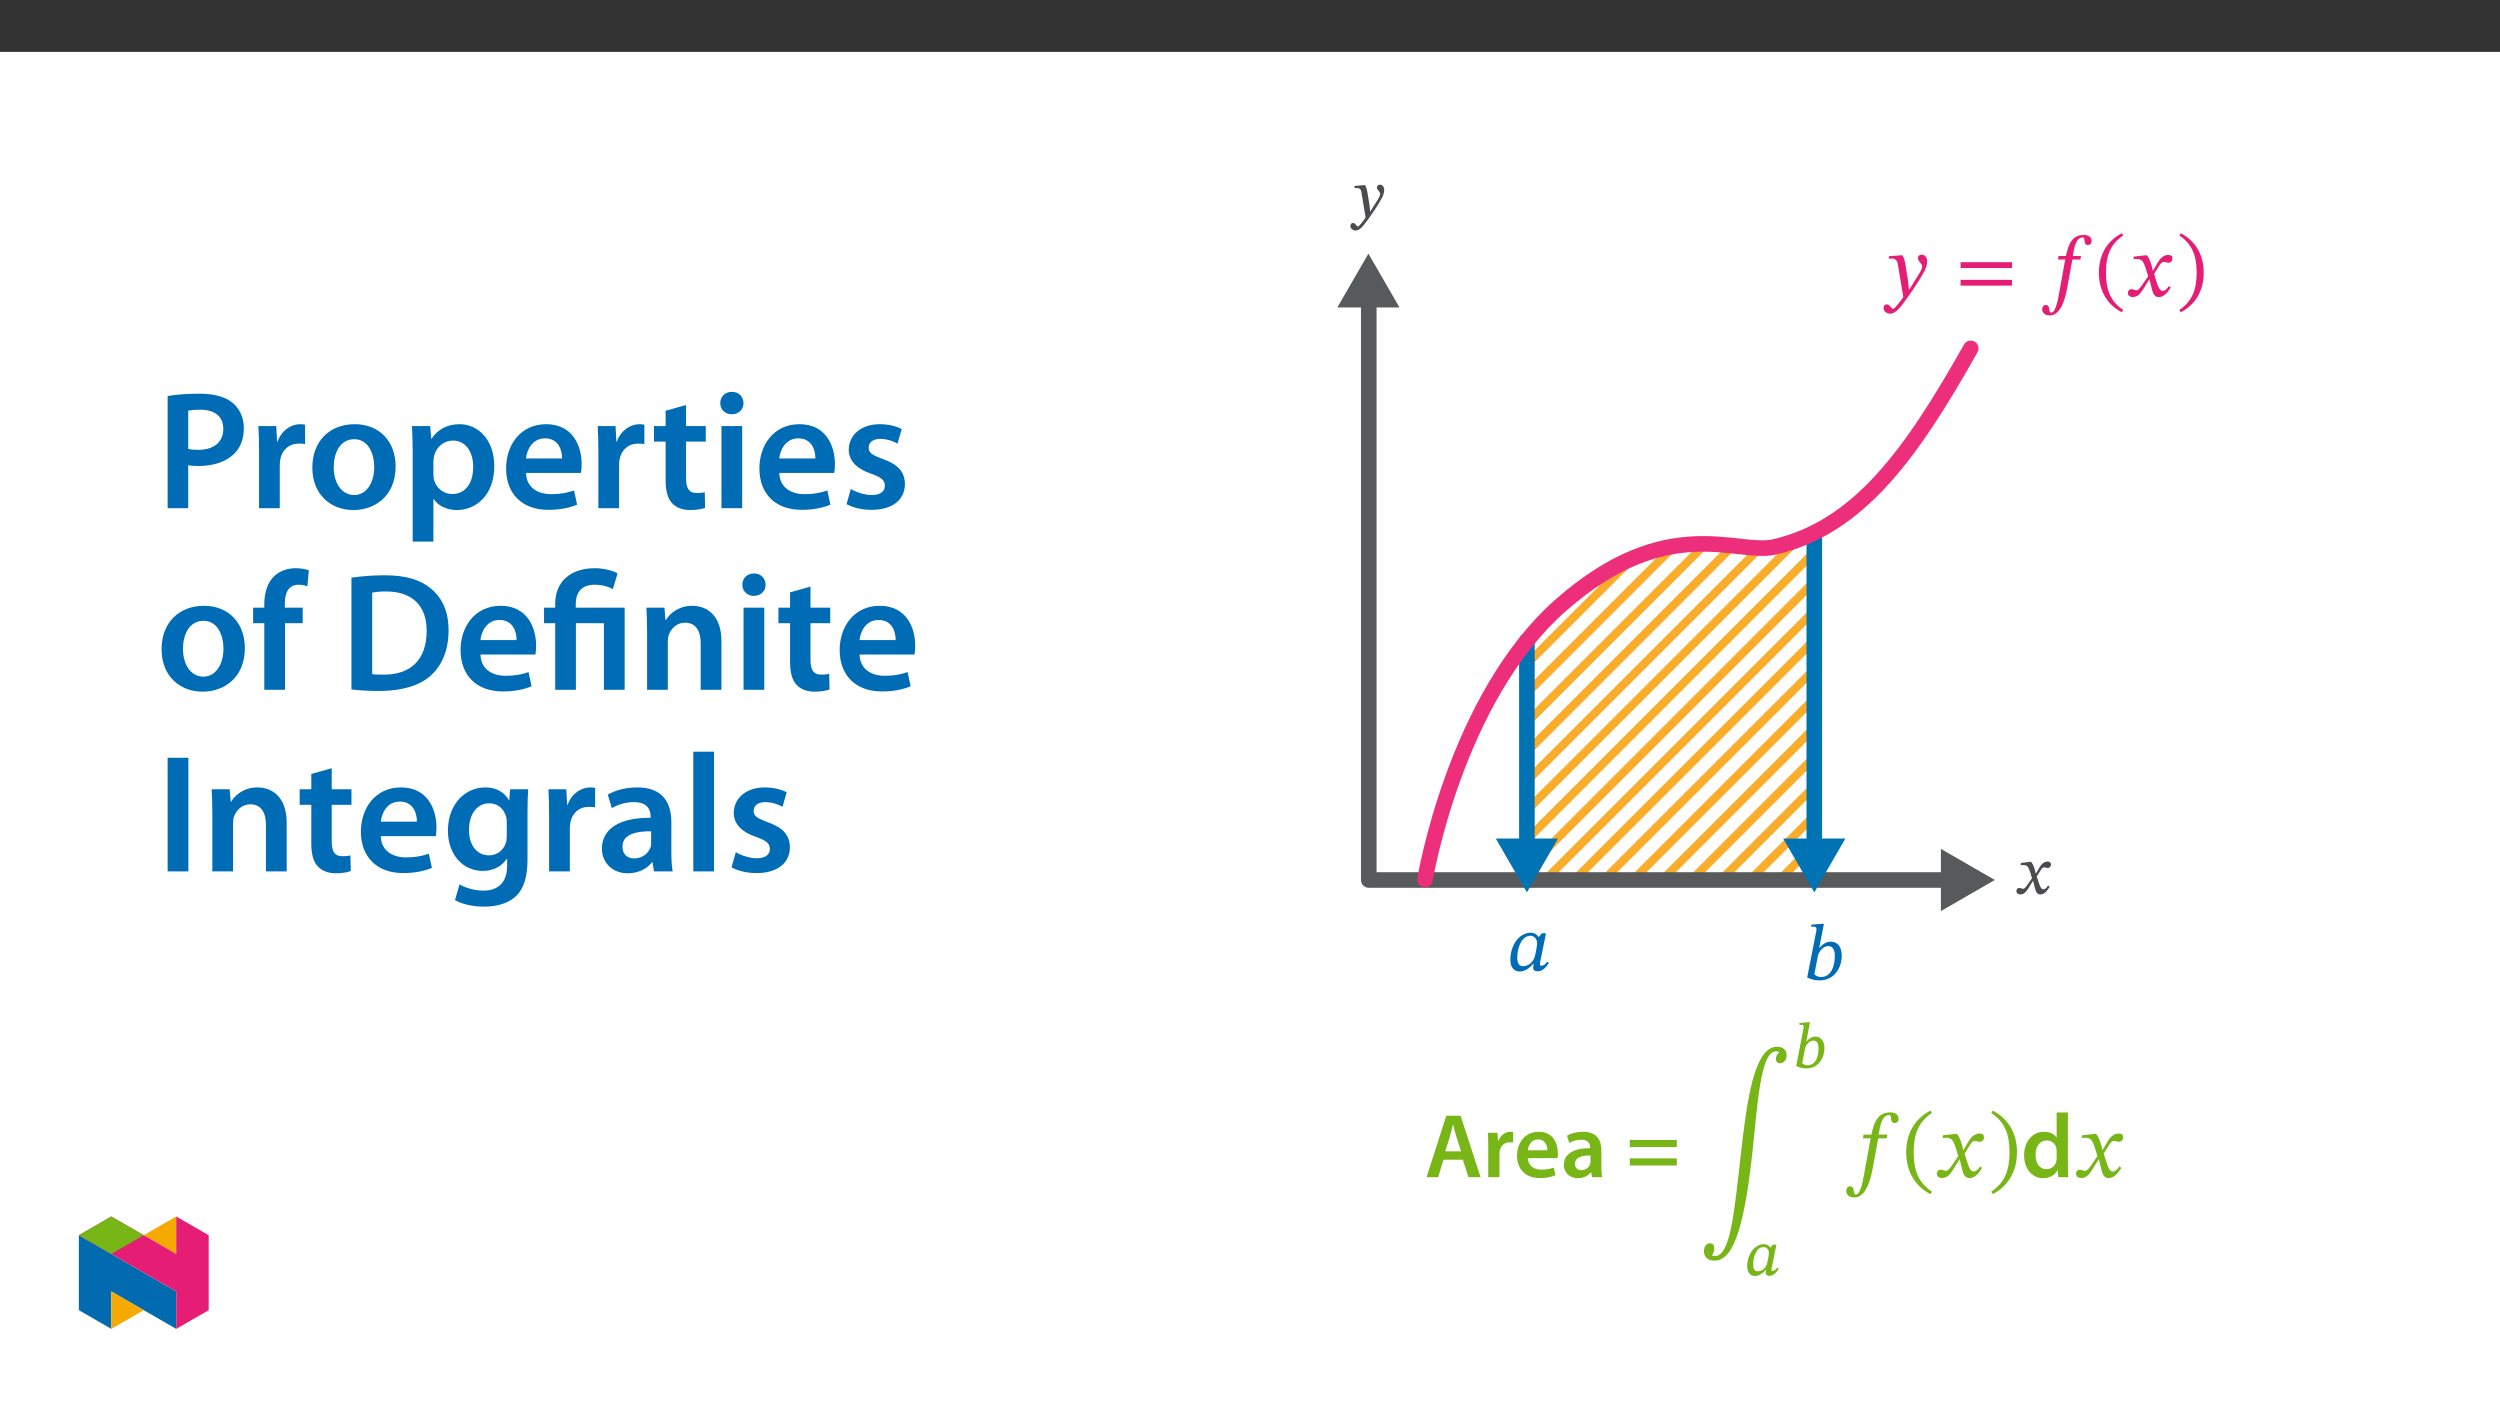 ﻿<?xml version="1.0" encoding="utf-8"?>
<svg xmlns="http://www.w3.org/2000/svg" xmlns:xlink="http://www.w3.org/1999/xlink" viewBox="0 0 960 540" version="1.1">
  <rect x="0" y="0" width="960" height="540" fill="#333333" stroke="none"/>
  <defs>
    <g>
      <symbol overflow="visible" id="glyph0-0">
        <path style="stroke:none;" d="M 8.203 -4.422 L 8.203 -4.828 C 8.203 -7.609 12.312 -9.609 12.312 -13.359 C 12.312 -16.016 10.062 -17.25 7.562 -17.25 C 4.984 -17.25 3.172 -15.719 3.172 -13.641 C 3.172 -12.438 3.703 -11.781 4.516 -11.781 C 5.141 -11.781 5.703 -12.188 5.703 -12.984 C 5.703 -13.953 5.156 -13.969 5.156 -14.812 C 5.156 -15.609 5.828 -16.125 7.328 -16.125 C 8.969 -16.125 9.938 -15.297 9.938 -13.281 C 9.938 -9.344 7.109 -8.406 7.109 -5.078 L 7.109 -4.344 L 8.203 -4.344 Z M 9.172 -1.297 C 9.172 -2.094 8.609 -2.891 7.719 -2.891 C 6.766 -2.891 6.156 -2.125 6.156 -1.297 C 6.156 -0.453 6.688 0.203 7.688 0.203 C 8.609 0.203 9.172 -0.484 9.172 -1.297 Z M 15.219 4.234 L 15.219 -20.203 L 0.203 -20.203 L 0.203 4.312 L 15.219 4.312 Z M 13.875 2.812 L 1.578 2.812 L 1.578 -18.75 L 13.828 -18.75 L 13.828 2.812 Z M 13.875 2.812 " />
      </symbol>
      <symbol overflow="visible" id="glyph0-1">
        <path style="stroke:none;" d="M 6.438 -8.375 C 6.125 -10.422 5.922 -11.297 5.359 -12.281 L 4.984 -12.281 L 1.297 -11.984 L 1.297 -11.188 L 1.359 -11.109 C 1.359 -11.109 1.891 -11.156 2.25 -11.156 C 3.812 -11.156 3.891 -9.984 4.062 -8.844 L 5.562 0.125 C 4.875 1.203 3.062 3.609 2.578 3.609 C 2.016 3.609 1.734 2.25 0.766 2.25 C 0.172 2.25 -0.281 2.656 -0.281 3.422 C -0.281 4.375 0.672 5.156 1.734 5.156 C 3.672 5.156 5.469 2.281 7.391 -0.391 C 8.719 -2.219 10.172 -4.422 11.547 -6.844 C 12.359 -8.219 12.703 -9.453 12.703 -10.453 C 12.703 -11.547 12 -12.469 11.062 -12.469 C 10.328 -12.469 9.891 -11.938 9.891 -11.391 C 9.891 -10.422 11.141 -9.703 11.141 -9.047 C 11.141 -8.438 10.938 -7.875 10.328 -6.875 L 7.391 -2.172 L 7.281 -2.172 L 7.047 -4.656 Z M 6.438 -8.375 " />
      </symbol>
      <symbol overflow="visible" id="glyph0-2">
        <path style="stroke:none;" d="M 8.047 -7.766 L 7.969 -7.766 L 7.688 -9 C 7.328 -10.375 6.828 -11.547 6.203 -12.281 L 5.828 -12.281 L 2.219 -11.859 L 2.219 -11.031 L 2.281 -10.953 C 2.281 -10.953 2.656 -11.031 3.062 -11.031 C 4.75 -11.062 5.141 -10.453 5.828 -8.297 L 6.547 -6 L 4.719 -3.344 C 3.734 -1.922 3.297 -1.922 3.188 -1.922 C 2.766 -1.922 2.141 -2.25 1.578 -2.25 C 0.969 -2.25 0.531 -1.609 0.531 -1.094 C 0.531 -0.453 0.969 0.234 2.062 0.234 C 3.609 0.234 4.438 -0.969 5.266 -2.297 L 6.891 -4.953 L 6.969 -4.953 L 7.594 -2.453 C 7.938 -0.797 8.562 0.25 9.734 0.25 C 11.469 0.25 12.547 -1.484 13.328 -2.688 L 12.719 -3.172 C 12.031 -2.219 11.578 -1.734 10.906 -1.734 C 10.109 -1.734 9.625 -2.609 8.922 -4.953 L 8.375 -6.672 L 9.906 -9.094 C 10.344 -9.812 10.703 -10.172 11.297 -10.172 C 11.625 -10.172 12.219 -9.906 12.625 -9.906 C 13.312 -9.906 13.828 -10.578 13.828 -11.188 C 13.828 -11.906 13.484 -12.391 12.516 -12.391 C 11.016 -12.391 9.969 -11.109 9.281 -9.891 L 8.016 -7.766 Z M 8.047 -7.766 " />
      </symbol>
      <symbol overflow="visible" id="glyph1-0">
        <path style="stroke:none;" d="M 9.688 -5.141 L 9.688 -5.625 C 9.688 -8.938 14.562 -11.297 14.562 -15.75 C 14.562 -18.891 11.938 -20.281 8.969 -20.281 C 5.906 -20.281 3.812 -18.531 3.812 -16.078 C 3.812 -14.656 4.391 -13.953 5.359 -13.953 C 6.094 -13.953 6.719 -14.359 6.719 -15.297 C 6.719 -16.438 6.094 -16.469 6.094 -17.469 C 6.094 -18.406 6.906 -19.109 8.688 -19.109 C 10.625 -19.109 11.844 -18.047 11.844 -15.656 C 11.844 -10.984 8.484 -9.875 8.484 -5.938 L 8.484 -5.141 Z M 10.844 -1.453 C 10.844 -2.391 10.203 -3.266 9.141 -3.266 C 8.031 -3.266 7.359 -2.422 7.359 -1.453 C 7.359 -0.453 7.938 0.25 9.109 0.25 C 10.203 0.25 10.844 -0.484 10.844 -1.453 Z M 18.016 5.125 L 18.016 -23.797 L 0.297 -23.797 L 0.297 5.125 Z M 16.438 3.484 L 1.844 3.484 L 1.844 -22.219 L 16.438 -22.219 Z M 16.438 3.484 " />
      </symbol>
      <symbol overflow="visible" id="glyph1-1">
        <path style="stroke:none;" d="M 15.203 -14.328 L 13.594 -14.328 L 12.5 -12.938 L 12.359 -12.938 C 11.875 -13.656 10.906 -14.531 9.359 -14.531 C 5.031 -14.531 1.547 -9.969 1.516 -4.156 C 1.484 -1.094 3.062 0.359 5.062 0.359 C 6.812 0.359 8.688 -0.641 10.234 -2.578 L 10.453 -2.578 C 10.391 -2.031 10.266 -1.641 10.266 -1.062 C 10.266 -0.188 10.906 0.297 11.938 0.297 C 13.844 0.297 15.078 -1.062 16.328 -2.938 L 15.719 -3.391 C 15.328 -2.875 14.438 -1.844 13.469 -1.844 C 12.984 -1.844 12.875 -2.062 12.875 -2.453 C 12.875 -2.906 13.016 -3.578 13.016 -3.578 Z M 11.781 -10.5 C 11.781 -9.453 11.234 -6.656 10.938 -5.453 C 10.359 -3.266 8.391 -1.672 6.484 -1.672 C 5.094 -1.672 4.172 -2.422 4.172 -5.094 C 4.172 -9.203 6.109 -13.359 9.141 -13.359 C 10.844 -13.359 11.781 -11.969 11.781 -10.5 Z M 11.781 -10.5 " />
      </symbol>
      <symbol overflow="visible" id="glyph1-2">
        <path style="stroke:none;" d="M 6 -12.172 L 7.781 -21.375 L 7.109 -21.375 L 2.938 -21.047 L 2.938 -20.234 C 2.938 -20.234 3.516 -20.281 3.844 -20.281 C 4.453 -20.281 4.938 -20.078 4.938 -19.406 C 4.938 -19.047 4.844 -18.469 4.812 -18.344 L 1.359 -0.75 C 2.875 0 4.422 0.359 6.172 0.359 C 11.562 0.359 14.625 -4.234 14.625 -9.203 C 14.625 -12.844 12.75 -14.531 10.359 -14.531 C 8.75 -14.531 7.453 -13.625 6.141 -12.203 L 6 -12.203 Z M 5.578 -9.562 C 6.203 -10.984 7.547 -12.812 9.484 -12.812 C 10.844 -12.812 11.969 -11.812 11.969 -9.078 C 11.969 -4.484 10.234 -0.938 6.625 -0.938 C 5.359 -0.938 4.484 -1.641 4.094 -2 Z M 5.578 -9.562 " />
      </symbol>
      <symbol overflow="visible" id="glyph2-0">
        <path style="stroke:none;" d="M 0 0 L 17.5 0 L 17.5 -24.516 L 0 -24.516 Z M 8.75 -13.828 L 2.797 -22.766 L 14.703 -22.766 Z M 9.797 -12.25 L 15.75 -21.188 L 15.75 -3.328 Z M 2.797 -1.75 L 8.75 -10.688 L 14.703 -1.75 Z M 1.75 -21.188 L 7.703 -12.25 L 1.75 -3.328 Z M 1.75 -21.188 " />
      </symbol>
      <symbol overflow="visible" id="glyph2-1">
        <path style="stroke:none;" d="M 14.672 -6.688 L 16.812 0 L 21.469 0 L 13.797 -23.594 L 8.297 -23.594 L 0.734 0 L 5.188 0 L 7.219 -6.688 Z M 7.906 -9.938 L 9.734 -15.75 C 10.125 -17.156 10.5 -18.797 10.859 -20.172 L 10.922 -20.172 C 11.281 -18.797 11.656 -17.188 12.109 -15.75 L 13.969 -9.938 Z M 7.906 -9.938 " />
      </symbol>
      <symbol overflow="visible" id="glyph2-2">
        <path style="stroke:none;" d="M 2.312 0 L 6.625 0 L 6.625 -8.859 C 6.625 -9.312 6.656 -9.766 6.719 -10.156 C 7.109 -12.109 8.547 -13.406 10.578 -13.406 C 11.094 -13.406 11.484 -13.375 11.875 -13.312 L 11.875 -17.328 C 11.516 -17.406 11.281 -17.438 10.859 -17.438 C 9 -17.438 7 -16.219 6.156 -13.828 L 6.062 -13.828 L 5.875 -17.047 L 2.172 -17.047 C 2.281 -15.547 2.312 -13.859 2.312 -11.562 Z M 2.312 0 " />
      </symbol>
      <symbol overflow="visible" id="glyph2-3">
        <path style="stroke:none;" d="M 16.766 -7.312 C 16.844 -7.703 16.906 -8.328 16.906 -9.141 C 16.906 -12.891 15.094 -17.438 9.562 -17.438 C 4.094 -17.438 1.219 -12.984 1.219 -8.266 C 1.219 -3.047 4.484 0.344 10.016 0.344 C 12.469 0.344 14.5 -0.109 15.969 -0.734 L 15.344 -3.672 C 14 -3.219 12.609 -2.906 10.609 -2.906 C 7.844 -2.906 5.469 -4.234 5.359 -7.312 Z M 5.359 -10.328 C 5.531 -12.078 6.656 -14.5 9.312 -14.5 C 12.188 -14.5 12.891 -11.906 12.844 -10.328 Z M 5.359 -10.328 " />
      </symbol>
      <symbol overflow="visible" id="glyph2-4">
        <path style="stroke:none;" d="M 15.547 -10.219 C 15.547 -13.969 13.969 -17.438 8.516 -17.438 C 5.812 -17.438 3.609 -16.703 2.344 -15.938 L 3.188 -13.125 C 4.344 -13.859 6.094 -14.391 7.781 -14.391 C 10.781 -14.391 11.234 -12.531 11.234 -11.422 L 11.234 -11.141 C 4.938 -11.172 1.125 -8.969 1.125 -4.688 C 1.125 -2.094 3.047 0.391 6.484 0.391 C 8.719 0.391 10.5 -0.562 11.516 -1.891 L 11.625 -1.891 L 11.938 0 L 15.828 0 C 15.609 -1.047 15.547 -2.562 15.547 -4.094 Z M 11.344 -5.984 C 11.344 -5.672 11.344 -5.359 11.234 -5.047 C 10.812 -3.812 9.594 -2.703 7.844 -2.703 C 6.484 -2.703 5.391 -3.469 5.391 -5.141 C 5.391 -7.734 8.297 -8.375 11.344 -8.328 Z M 11.344 -5.984 " />
      </symbol>
      <symbol overflow="visible" id="glyph2-5">
        <path style="stroke:none;" d="M 19.469 -11.562 L 19.469 -14.281 L 1.406 -14.281 L 1.406 -11.562 Z M 19.469 -4.484 L 19.469 -7.219 L 1.406 -7.219 L 1.406 -4.484 Z M 19.469 -4.484 " />
      </symbol>
      <symbol overflow="visible" id="glyph2-6">
        <path style="stroke:none;" d="M 13.719 -24.859 L 13.719 -15.234 L 13.656 -15.234 C 12.891 -16.5 11.203 -17.438 8.859 -17.438 C 4.766 -17.438 1.188 -14.047 1.219 -8.328 C 1.219 -3.078 4.453 0.391 8.547 0.391 C 11 0.391 13.062 -0.812 14.078 -2.703 L 14.141 -2.703 L 14.359 0 L 18.172 0 C 18.109 -1.156 18.031 -3.047 18.031 -4.797 L 18.031 -24.859 Z M 13.719 -7.391 C 13.719 -6.938 13.688 -6.516 13.594 -6.125 C 13.172 -4.266 11.625 -3.078 9.875 -3.078 C 7.141 -3.078 5.609 -5.359 5.609 -8.516 C 5.609 -11.656 7.141 -14.109 9.906 -14.109 C 11.875 -14.109 13.234 -12.75 13.625 -11.094 C 13.688 -10.75 13.719 -10.297 13.719 -9.938 Z M 13.719 -7.391 " />
      </symbol>
      <symbol overflow="visible" id="glyph3-0">
        <path style="stroke:none;" d="M 11.203 -5.953 L 11.203 -6.516 C 11.203 -10.328 16.844 -13.062 16.844 -18.203 C 16.844 -21.844 13.797 -23.422 10.359 -23.422 C 6.828 -23.422 4.406 -21.422 4.406 -18.594 C 4.406 -16.953 5.078 -16.141 6.203 -16.141 C 7.031 -16.141 7.781 -16.594 7.781 -17.688 C 7.781 -19.016 7.031 -19.047 7.031 -20.203 C 7.031 -21.297 7.984 -22.094 10.047 -22.094 C 12.297 -22.094 13.688 -20.875 13.688 -18.109 C 13.688 -12.703 9.797 -11.422 9.797 -6.859 L 9.797 -5.953 Z M 12.531 -1.688 C 12.531 -2.766 11.797 -3.75 10.578 -3.75 C 9.281 -3.75 8.516 -2.797 8.516 -1.688 C 8.516 -0.531 9.172 0.281 10.547 0.281 C 11.797 0.281 12.531 -0.562 12.531 -1.688 Z M 20.828 5.922 L 20.828 -27.484 L 0.344 -27.484 L 0.344 5.922 Z M 19.016 4.062 L 2.141 4.062 L 2.141 -25.703 L 19.016 -25.703 Z M 19.016 4.062 " />
      </symbol>
      <symbol overflow="visible" id="glyph3-1">
        <path style="stroke:none;" d="M 30.562 -47.797 C 29.797 -47.125 29.406 -46.359 29.406 -45.422 C 29.406 -44.266 30.016 -43.672 30.922 -43.672 C 32.078 -43.672 33.516 -44.578 33.516 -46.703 C 33.516 -48.953 31.969 -50.031 29.875 -50.031 C 20.797 -50.031 18.141 -28.016 15.969 -9.062 C 13.375 13.828 11.938 30.391 5.922 30.391 C 5.219 30.391 4.906 30.141 4.906 30.141 L 4.906 29.938 C 5.359 29.234 5.75 28.438 5.75 27.422 C 5.75 26.234 5.188 25.453 4.125 25.453 C 2.844 25.453 1.75 26.5 1.75 28.578 C 1.75 30.391 2.969 32.109 5.875 32.109 C 13.594 32.109 17.5 17.094 20.453 -10.156 C 22.266 -26.922 23.422 -48.25 29.375 -48.25 C 30.188 -48.25 30.562 -48 30.562 -48 Z M 30.562 -47.797 " />
      </symbol>
      <symbol overflow="visible" id="glyph3-2">
        <path style="stroke:none;" d="M 6.969 -16.359 L 6.797 -14.922 L 9.703 -14.922 L 7.312 -1.859 C 6.969 0 6.016 6.656 4.031 6.656 C 2.703 6.656 3.891 3.531 1.781 3.531 C 0.875 3.531 0.344 4.312 0.344 5.281 C 0.344 6.516 1.219 7.781 3.438 7.781 C 8.234 7.781 9.844 -0.062 10.438 -3.078 L 12.609 -14.922 L 15.859 -14.922 L 16.109 -16.359 L 12.781 -16.359 L 13.234 -18.844 C 13.828 -21.812 14.922 -23.875 16.812 -23.875 C 17.5 -23.875 17.469 -22.938 17.578 -22.125 C 17.688 -21.391 18.031 -20.797 18.875 -20.797 C 19.75 -20.797 20.422 -21.328 20.422 -22.375 C 20.422 -23.875 19.266 -24.891 17.266 -24.891 C 14.109 -24.891 12.672 -23.281 11.734 -21.641 C 10.891 -20.203 10.438 -18.312 9.984 -16.359 Z M 6.969 -16.359 " />
      </symbol>
      <symbol overflow="visible" id="glyph3-3">
        <path style="stroke:none;" d="M 1.5 -9.594 C 1.5 -1.891 5.188 3.609 10.812 6.516 L 11.375 5.531 C 6.266 2.172 4.375 -2.562 4.375 -9.594 C 4.375 -16.562 6.266 -21.25 11.375 -24.656 L 10.812 -25.562 C 5.188 -22.688 1.5 -17.234 1.5 -9.594 Z M 1.5 -9.594 " />
      </symbol>
      <symbol overflow="visible" id="glyph3-4">
        <path style="stroke:none;" d="M 11.031 -10.438 L 10.922 -10.438 L 10.5 -12.219 C 10.016 -14.109 9.344 -15.656 8.516 -16.625 L 7.984 -16.625 L 3.109 -16.078 L 3.109 -15.016 C 3.109 -15.016 3.641 -15.125 4.203 -15.125 C 6.516 -15.156 7.109 -14.219 8.047 -11.281 L 9.031 -8.094 L 6.516 -4.406 C 5.141 -2.453 4.516 -2.422 4.375 -2.422 C 3.781 -2.422 2.938 -2.875 2.172 -2.875 C 1.328 -2.875 0.812 -2.094 0.812 -1.406 C 0.812 -0.531 1.328 0.312 2.844 0.312 C 4.938 0.312 6.094 -1.328 7.219 -3.156 L 9.453 -6.797 L 9.594 -6.797 L 10.469 -3.25 C 10.953 -0.984 11.734 0.344 13.344 0.344 C 15.719 0.344 17.188 -2.031 18.203 -3.578 L 17.469 -4.125 C 16.531 -2.875 15.859 -2.172 14.953 -2.172 C 13.859 -2.172 13.172 -3.469 12.188 -6.688 L 11.453 -9.062 L 13.594 -12.469 C 14.188 -13.453 14.672 -13.938 15.484 -13.938 C 15.938 -13.938 16.734 -13.594 17.297 -13.594 C 18.25 -13.594 18.906 -14.391 18.906 -15.234 C 18.906 -16.219 18.484 -16.766 17.156 -16.766 C 15.094 -16.766 13.688 -15.062 12.75 -13.375 Z M 11.031 -10.438 " />
      </symbol>
      <symbol overflow="visible" id="glyph3-5">
        <path style="stroke:none;" d="M 10.953 -9.594 C 10.953 -17.234 7.281 -22.688 1.641 -25.562 L 1.078 -24.656 C 6.203 -21.25 8.094 -16.562 8.094 -9.594 C 8.094 -2.562 6.203 2.172 1.078 5.531 L 1.641 6.516 C 7.281 3.609 10.953 -1.891 10.953 -9.594 Z M 10.953 -9.594 " />
      </symbol>
      <symbol overflow="visible" id="glyph4-0">
        <path style="stroke:none;" d="M 7.891 -4.234 L 7.891 -4.641 C 7.891 -7.312 11.844 -9.219 11.844 -12.828 C 11.844 -15.375 9.656 -16.578 7.25 -16.578 C 4.781 -16.578 3.016 -15.078 3.016 -13.094 C 3.016 -11.938 3.562 -11.297 4.344 -11.297 C 4.922 -11.297 5.484 -11.688 5.484 -12.453 C 5.484 -13.391 4.984 -13.406 4.984 -14.219 C 4.984 -14.984 5.594 -15.469 7.031 -15.469 C 8.609 -15.469 9.516 -14.688 9.516 -12.75 C 9.516 -8.969 6.797 -8.062 6.797 -4.875 L 6.797 -4.172 L 7.891 -4.172 Z M 8.828 -1.25 C 8.828 -2.016 8.266 -2.797 7.406 -2.797 C 6.5 -2.797 5.891 -2.031 5.891 -1.25 C 5.891 -0.438 6.422 0.203 7.375 0.203 C 8.266 0.203 8.828 -0.469 8.828 -1.25 Z M 14.641 4.062 L 14.641 -19.422 L 0.172 -19.422 L 0.172 4.141 L 14.641 4.141 Z M 13.312 2.672 L 1.547 2.672 L 1.547 -18 L 13.234 -18 L 13.234 2.672 Z M 13.312 2.672 " />
      </symbol>
      <symbol overflow="visible" id="glyph4-1">
        <path style="stroke:none;" d="M 4.906 -9.922 L 6.344 -17.453 L 5.766 -17.453 L 2.297 -17.188 L 2.297 -16.453 L 2.406 -16.406 C 2.406 -16.406 2.844 -16.422 3.109 -16.422 C 3.609 -16.422 3.922 -16.328 3.922 -15.781 C 3.922 -15.5 3.844 -15.031 3.828 -14.938 L 1.047 -0.641 C 2.281 -0.031 3.578 0.297 5 0.297 C 9.359 0.297 11.891 -3.5 11.891 -7.531 C 11.891 -10.469 10.328 -11.922 8.391 -11.922 C 7.078 -11.922 5.984 -11.172 4.953 -10.031 L 4.906 -10.031 Z M 4.562 -7.828 C 5.078 -8.969 6.109 -10.375 7.672 -10.375 C 8.781 -10.375 9.609 -9.641 9.609 -7.422 C 9.609 -3.703 8.281 -0.906 5.375 -0.906 C 4.344 -0.906 3.656 -1.469 3.359 -1.734 Z M 4.562 -7.828 " />
      </symbol>
      <symbol overflow="visible" id="glyph4-2">
        <path style="stroke:none;" d="M 12.312 -11.75 L 10.984 -11.75 L 10.094 -10.609 L 10.031 -10.609 C 9.641 -11.203 8.828 -11.922 7.578 -11.922 C 4.062 -11.922 1.172 -8.141 1.156 -3.438 C 1.125 -0.953 2.469 0.297 4.094 0.297 C 5.516 0.297 7.062 -0.547 8.312 -2.078 L 8.406 -2.078 C 8.328 -1.719 8.234 -1.391 8.234 -0.938 C 8.234 -0.219 8.828 0.25 9.656 0.25 C 11.203 0.25 12.234 -0.875 13.281 -2.469 L 12.703 -2.922 C 12.359 -2.469 11.688 -1.641 10.906 -1.641 C 10.516 -1.641 10.469 -1.734 10.469 -2.062 C 10.469 -2.422 10.562 -2.922 10.562 -2.922 L 10.594 -2.969 L 12.359 -11.75 Z M 9.469 -8.578 C 9.469 -7.719 9.016 -5.469 8.781 -4.484 C 8.312 -2.719 6.797 -1.5 5.25 -1.5 C 4.125 -1.5 3.438 -2.031 3.438 -4.188 C 3.438 -7.531 4.953 -10.812 7.406 -10.812 C 8.781 -10.812 9.469 -9.75 9.469 -8.578 Z M 9.469 -8.578 " />
      </symbol>
      <symbol overflow="visible" id="glyph5-0">
        <path style="stroke:none;" d="M 10.594 -5.625 L 10.594 -6.156 C 10.594 -9.766 15.938 -12.359 15.938 -17.219 C 15.938 -20.672 13.047 -22.156 9.812 -22.156 C 6.453 -22.156 4.172 -20.266 4.172 -17.594 C 4.172 -16.031 4.797 -15.266 5.859 -15.266 C 6.656 -15.266 7.359 -15.703 7.359 -16.734 C 7.359 -17.984 6.656 -18.016 6.656 -19.109 C 6.656 -20.141 7.547 -20.906 9.5 -20.906 C 11.625 -20.906 12.953 -19.75 12.953 -17.125 C 12.953 -12.031 9.281 -10.797 9.281 -6.5 L 9.281 -5.625 Z M 11.859 -1.594 C 11.859 -2.609 11.156 -3.547 10 -3.547 C 8.781 -3.547 8.047 -2.656 8.047 -1.594 C 8.047 -0.5 8.672 0.266 9.969 0.266 C 11.156 0.266 11.859 -0.531 11.859 -1.594 Z M 19.703 5.594 L 19.703 -26 L 0.328 -26 L 0.328 5.594 Z M 17.984 3.844 L 2.016 3.844 L 2.016 -24.312 L 17.984 -24.312 Z M 17.984 3.844 " />
      </symbol>
      <symbol overflow="visible" id="glyph5-1">
        <path style="stroke:none;" d="M 8.312 -10.766 C 7.922 -13.422 7.688 -14.469 6.953 -15.734 L 6.453 -15.734 L 1.75 -15.375 L 1.75 -14.406 C 1.75 -14.406 2.453 -14.469 2.922 -14.469 C 4.938 -14.469 5.094 -12.859 5.328 -11.359 L 7.281 0.297 C 6.359 1.719 3.969 4.875 3.344 4.875 C 2.609 4.875 2.25 3.109 1 3.109 C 0.234 3.109 -0.297 3.547 -0.297 4.531 C -0.297 5.766 0.859 6.688 2.25 6.688 C 4.766 6.688 7.094 2.953 9.578 -0.5 C 11.297 -2.875 13.188 -5.734 14.969 -8.875 C 16.031 -10.672 16.438 -12.156 16.438 -13.453 C 16.438 -14.875 15.562 -15.969 14.344 -15.969 C 13.375 -15.969 12.891 -15.375 12.891 -14.672 C 12.891 -13.422 14.516 -12.484 14.516 -11.625 C 14.516 -10.828 14.203 -10.031 13.422 -8.75 L 9.609 -2.609 L 9.406 -2.609 L 9.109 -5.922 Z M 8.312 -10.766 " />
      </symbol>
      <symbol overflow="visible" id="glyph5-2">
        <path style="stroke:none;" d="M 21.797 -10.828 L 21.797 -13.078 L 2.047 -13.078 L 2.047 -10.828 Z M 21.797 -4.078 L 21.797 -6.297 L 2.047 -6.297 L 2.047 -4.078 Z M 21.797 -4.078 " />
      </symbol>
      <symbol overflow="visible" id="glyph5-3">
        <path style="stroke:none;" d="M 6.594 -15.469 L 6.422 -14.109 L 9.172 -14.109 L 6.922 -1.75 C 6.594 0 5.703 6.297 3.812 6.297 C 2.547 6.297 3.672 3.344 1.688 3.344 C 0.828 3.344 0.328 4.078 0.328 5 C 0.328 6.156 1.156 7.359 3.25 7.359 C 7.781 7.359 9.312 -0.062 9.875 -2.922 L 11.922 -14.109 L 15 -14.109 L 15.234 -15.469 L 12.094 -15.469 L 12.516 -17.828 C 13.078 -20.641 14.109 -22.594 15.906 -22.594 C 16.562 -22.594 16.531 -21.703 16.625 -20.938 C 16.734 -20.234 17.062 -19.672 17.859 -19.672 C 18.688 -19.672 19.312 -20.172 19.312 -21.172 C 19.312 -22.594 18.219 -23.547 16.328 -23.547 C 13.344 -23.547 11.984 -22.031 11.094 -20.469 C 10.297 -19.109 9.875 -17.328 9.438 -15.469 Z M 6.594 -15.469 " />
      </symbol>
      <symbol overflow="visible" id="glyph5-4">
        <path style="stroke:none;" d="M 1.422 -9.078 C 1.422 -1.781 4.906 3.406 10.234 6.156 L 10.766 5.234 C 5.922 2.047 4.141 -2.422 4.141 -9.078 C 4.141 -15.672 5.922 -20.109 10.766 -23.312 L 10.234 -24.188 C 4.906 -21.469 1.422 -16.297 1.422 -9.078 Z M 1.422 -9.078 " />
      </symbol>
      <symbol overflow="visible" id="glyph5-5">
        <path style="stroke:none;" d="M 10.438 -9.875 L 10.328 -9.875 L 9.938 -11.562 C 9.469 -13.344 8.844 -14.812 8.047 -15.734 L 7.547 -15.734 L 2.953 -15.203 L 2.953 -14.203 C 2.953 -14.203 3.438 -14.312 3.969 -14.312 C 6.156 -14.344 6.719 -13.453 7.625 -10.672 L 8.547 -7.656 L 6.156 -4.172 C 4.875 -2.312 4.266 -2.281 4.141 -2.281 C 3.578 -2.281 2.781 -2.719 2.047 -2.719 C 1.266 -2.719 0.766 -1.984 0.766 -1.328 C 0.766 -0.5 1.266 0.297 2.688 0.297 C 4.672 0.297 5.766 -1.266 6.828 -2.984 L 8.938 -6.422 L 9.078 -6.422 L 9.906 -3.078 C 10.375 -0.922 11.094 0.328 12.625 0.328 C 14.875 0.328 16.266 -1.922 17.219 -3.375 L 16.531 -3.906 C 15.641 -2.719 15 -2.047 14.141 -2.047 C 13.125 -2.047 12.453 -3.281 11.531 -6.328 L 10.828 -8.578 L 12.859 -11.797 C 13.422 -12.719 13.875 -13.188 14.641 -13.188 C 15.078 -13.188 15.828 -12.859 16.359 -12.859 C 17.266 -12.859 17.891 -13.609 17.891 -14.406 C 17.891 -15.344 17.484 -15.859 16.234 -15.859 C 14.281 -15.859 12.953 -14.25 12.062 -12.656 Z M 10.438 -9.875 " />
      </symbol>
      <symbol overflow="visible" id="glyph5-6">
        <path style="stroke:none;" d="M 10.375 -9.078 C 10.375 -16.297 6.891 -21.469 1.562 -24.188 L 1.031 -23.312 C 5.859 -20.109 7.656 -15.672 7.656 -9.078 C 7.656 -2.422 5.859 2.047 1.031 5.234 L 1.562 6.156 C 6.891 3.406 10.375 -1.781 10.375 -9.078 Z M 10.375 -9.078 " />
      </symbol>
      <symbol overflow="visible" id="glyph6-0">
        <path style="stroke:none;" d="M 0 0 L 32.375 0 L 32.375 -45.328 L 0 -45.328 Z M 16.188 -25.578 L 5.188 -42.094 L 27.188 -42.094 Z M 18.125 -22.656 L 29.141 -39.172 L 29.141 -6.156 Z M 5.188 -3.234 L 16.188 -19.75 L 27.188 -3.234 Z M 3.234 -39.172 L 14.25 -22.656 L 3.234 -6.156 Z M 3.234 -39.172 " />
      </symbol>
      <symbol overflow="visible" id="glyph6-1">
        <path style="stroke:none;" d="M 4.594 0 L 12.5 0 L 12.5 -16.516 C 13.594 -16.25 14.891 -16.188 16.375 -16.188 C 22.016 -16.188 26.938 -17.734 30.172 -20.922 C 32.562 -23.25 33.859 -26.609 33.859 -30.75 C 33.859 -34.828 32.188 -38.266 29.594 -40.406 C 26.812 -42.734 22.594 -43.969 16.766 -43.969 C 11.453 -43.969 7.516 -43.578 4.594 -43.062 Z M 12.5 -37.422 C 13.344 -37.625 14.891 -37.812 17.094 -37.812 C 22.594 -37.812 25.969 -35.281 25.969 -30.438 C 25.969 -25.375 22.344 -22.406 16.375 -22.406 C 14.766 -22.406 13.531 -22.469 12.5 -22.797 Z M 12.5 -37.422 " />
      </symbol>
      <symbol overflow="visible" id="glyph6-2">
        <path style="stroke:none;" d="M 4.281 0 L 12.234 0 L 12.234 -16.375 C 12.234 -17.219 12.297 -18.062 12.438 -18.781 C 13.141 -22.406 15.797 -24.797 19.547 -24.797 C 20.531 -24.797 21.234 -24.734 21.953 -24.609 L 21.953 -32.047 C 21.297 -32.188 20.844 -32.25 20.078 -32.25 C 16.641 -32.25 12.953 -29.984 11.391 -25.578 L 11.203 -25.578 L 10.875 -31.531 L 4.016 -31.531 C 4.203 -28.75 4.281 -25.641 4.281 -21.375 Z M 4.281 0 " />
      </symbol>
      <symbol overflow="visible" id="glyph6-3">
        <path style="stroke:none;" d="M 18.578 -32.25 C 9.062 -32.25 2.266 -25.906 2.266 -15.547 C 2.266 -5.375 9.188 0.719 18.062 0.719 C 26.094 0.719 34.25 -4.469 34.25 -16.062 C 34.25 -25.641 27.969 -32.25 18.578 -32.25 Z M 18.391 -26.484 C 23.828 -26.484 26.031 -20.781 26.031 -15.859 C 26.031 -9.453 22.859 -5.047 18.328 -5.047 C 13.531 -5.047 10.484 -9.641 10.484 -15.734 C 10.484 -20.984 12.75 -26.484 18.391 -26.484 Z M 18.391 -26.484 " />
      </symbol>
      <symbol overflow="visible" id="glyph6-4">
        <path style="stroke:none;" d="M 4.281 12.828 L 12.234 12.828 L 12.234 -3.5 L 12.375 -3.5 C 13.984 -0.969 17.281 0.719 21.234 0.719 C 28.422 0.719 35.609 -4.797 35.609 -16.188 C 35.609 -26.031 29.594 -32.25 22.344 -32.25 C 17.547 -32.25 13.859 -30.234 11.531 -26.672 L 11.391 -26.672 L 11 -31.531 L 4.016 -31.531 C 4.141 -28.562 4.281 -25.188 4.281 -21.047 Z M 12.234 -18.062 C 12.234 -18.719 12.375 -19.422 12.5 -20.078 C 13.344 -23.562 16.375 -25.969 19.688 -25.969 C 24.797 -25.969 27.516 -21.438 27.516 -15.859 C 27.516 -9.641 24.547 -5.438 19.484 -5.438 C 16.062 -5.438 13.281 -7.766 12.438 -11 C 12.297 -11.719 12.234 -12.438 12.234 -13.203 Z M 12.234 -18.062 " />
      </symbol>
      <symbol overflow="visible" id="glyph6-5">
        <path style="stroke:none;" d="M 31.016 -13.531 C 31.141 -14.25 31.281 -15.406 31.281 -16.906 C 31.281 -23.828 27.906 -32.25 17.672 -32.25 C 7.578 -32.25 2.266 -24.016 2.266 -15.281 C 2.266 -5.641 8.281 0.641 18.516 0.641 C 23.047 0.641 26.812 -0.188 29.531 -1.359 L 28.359 -6.797 C 25.906 -5.953 23.312 -5.375 19.625 -5.375 C 14.5 -5.375 10.094 -7.828 9.906 -13.531 Z M 9.906 -19.094 C 10.234 -22.344 12.297 -26.812 17.219 -26.812 C 22.531 -26.812 23.828 -22.016 23.766 -19.094 Z M 9.906 -19.094 " />
      </symbol>
      <symbol overflow="visible" id="glyph6-6">
        <path style="stroke:none;" d="M 5.562 -37.422 L 5.562 -31.531 L 1.094 -31.531 L 1.094 -25.578 L 5.562 -25.578 L 5.562 -10.75 C 5.562 -6.609 6.344 -3.688 8.094 -1.875 C 9.578 -0.266 11.984 0.719 14.953 0.719 C 17.422 0.719 19.547 0.328 20.719 -0.125 L 20.594 -6.156 C 19.688 -5.891 18.906 -5.828 17.484 -5.828 C 14.438 -5.828 13.406 -7.766 13.406 -11.656 L 13.406 -25.578 L 20.984 -25.578 L 20.984 -31.531 L 13.406 -31.531 L 13.406 -39.625 Z M 5.562 -37.422 " />
      </symbol>
      <symbol overflow="visible" id="glyph6-7">
        <path style="stroke:none;" d="M 12.234 0 L 12.234 -31.531 L 4.281 -31.531 L 4.281 0 Z M 8.281 -44.672 C 5.641 -44.672 3.812 -42.797 3.812 -40.344 C 3.812 -38.016 5.562 -36.062 8.219 -36.062 C 11 -36.062 12.75 -38.016 12.75 -40.344 C 12.688 -42.797 11 -44.672 8.281 -44.672 Z M 8.281 -44.672 " />
      </symbol>
      <symbol overflow="visible" id="glyph6-8">
        <path style="stroke:none;" d="M 2.328 -1.547 C 4.656 -0.266 8.094 0.641 11.906 0.641 C 20.266 0.641 24.734 -3.5 24.734 -9.266 C 24.672 -13.922 22.078 -16.828 16.312 -18.844 C 12.297 -20.328 10.812 -21.234 10.812 -23.25 C 10.812 -25.188 12.375 -26.609 15.219 -26.609 C 18 -26.609 20.594 -25.578 21.891 -24.797 L 23.5 -30.375 C 21.625 -31.406 18.578 -32.25 15.094 -32.25 C 7.766 -32.25 3.172 -27.969 3.172 -22.406 C 3.172 -18.641 5.703 -15.281 11.844 -13.203 C 15.734 -11.781 17.031 -10.75 17.031 -8.609 C 17.031 -6.547 15.469 -5.047 11.984 -5.047 C 9.125 -5.047 5.703 -6.281 3.953 -7.375 Z M 2.328 -1.547 " />
      </symbol>
      <symbol overflow="visible" id="glyph6-9">
        <path style="stroke:none;" d="M 13.141 0 L 13.141 -25.578 L 19.938 -25.578 L 19.938 -31.531 L 13.078 -31.531 L 13.078 -33.156 C 13.078 -37.031 14.375 -40.344 18.328 -40.344 C 19.812 -40.344 20.844 -40.078 21.75 -39.75 L 22.281 -45.906 C 21.047 -46.297 19.359 -46.688 17.219 -46.688 C 14.438 -46.688 11.328 -45.844 9 -43.641 C 6.281 -41.047 5.188 -36.969 5.188 -32.891 L 5.188 -31.531 L 0.906 -31.531 L 0.906 -25.578 L 5.188 -25.578 L 5.188 0 Z M 13.141 0 " />
      </symbol>
      <symbol overflow="visible" id="glyph6-10">
        <path style="stroke:none;" d="M 4.594 -0.125 C 7.25 0.188 10.75 0.453 15.344 0.453 C 23.828 0.453 30.75 -1.547 35.094 -5.5 C 39.234 -9.266 41.891 -15.016 41.891 -22.859 C 41.891 -30.234 39.297 -35.484 35.031 -38.922 C 31.016 -42.281 25.453 -43.969 17.281 -43.969 C 12.562 -43.969 8.156 -43.578 4.594 -43.062 Z M 12.562 -37.297 C 13.734 -37.562 15.469 -37.75 18 -37.75 C 27.969 -37.75 33.547 -32.188 33.469 -22.594 C 33.469 -11.531 27.328 -5.766 16.969 -5.828 C 15.344 -5.828 13.656 -5.828 12.562 -6.016 Z M 12.562 -37.297 " />
      </symbol>
      <symbol overflow="visible" id="glyph6-11">
        <path style="stroke:none;" d="M 13.141 0 L 13.141 -25.578 L 23.891 -25.578 L 23.891 0 L 31.859 0 L 31.859 -31.531 L 13.078 -31.531 L 13.078 -32.828 C 13.078 -36.969 14.891 -40.344 20.391 -40.344 C 23.375 -40.344 25.906 -39.5 27.328 -38.656 L 29.141 -44.672 C 27.328 -45.844 23.562 -46.688 20.391 -46.688 C 11.078 -46.688 5.188 -41.5 5.188 -33.016 L 5.188 -31.531 L 0.906 -31.531 L 0.906 -25.578 L 5.188 -25.578 L 5.188 0 Z M 13.141 0 " />
      </symbol>
      <symbol overflow="visible" id="glyph6-12">
        <path style="stroke:none;" d="M 4.281 0 L 12.234 0 L 12.234 -18.578 C 12.234 -19.484 12.375 -20.469 12.625 -21.109 C 13.469 -23.5 15.672 -25.766 18.844 -25.766 C 23.188 -25.766 24.859 -22.344 24.859 -17.812 L 24.859 0 L 32.828 0 L 32.828 -18.719 C 32.828 -28.688 27.125 -32.25 21.625 -32.25 C 16.375 -32.25 12.953 -29.266 11.531 -26.812 L 11.328 -26.812 L 10.938 -31.531 L 4.016 -31.531 C 4.141 -28.812 4.281 -25.766 4.281 -22.141 Z M 4.281 0 " />
      </symbol>
      <symbol overflow="visible" id="glyph6-13">
        <path style="stroke:none;" d="M 4.594 -43.641 L 4.594 0 L 12.562 0 L 12.562 -43.641 Z M 4.594 -43.641 " />
      </symbol>
      <symbol overflow="visible" id="glyph6-14">
        <path style="stroke:none;" d="M 32.828 -22.469 C 32.828 -26.812 32.953 -29.391 33.094 -31.531 L 26.156 -31.531 L 25.828 -27.328 L 25.703 -27.328 C 24.219 -29.922 21.438 -32.25 16.578 -32.25 C 9 -32.25 2.266 -25.969 2.266 -15.609 C 2.266 -6.672 7.828 -0.188 15.672 -0.188 C 19.875 -0.188 23.047 -2.078 24.859 -4.859 L 25 -4.859 L 25 -2.141 C 25 4.656 21.109 7.375 15.922 7.375 C 12.109 7.375 8.734 6.156 6.734 4.984 L 4.984 11 C 7.703 12.625 11.984 13.531 16 13.531 C 20.328 13.531 24.922 12.625 28.172 9.719 C 31.469 6.734 32.828 2 32.828 -4.594 Z M 24.859 -13.797 C 24.859 -12.891 24.797 -11.781 24.547 -11 C 23.641 -8.094 21.047 -6.156 18.062 -6.156 C 13.078 -6.156 10.359 -10.484 10.359 -15.859 C 10.359 -22.281 13.656 -26.156 18.125 -26.156 C 21.5 -26.156 23.766 -23.953 24.609 -21.047 C 24.797 -20.391 24.859 -19.688 24.859 -18.906 Z M 24.859 -13.797 " />
      </symbol>
      <symbol overflow="visible" id="glyph6-15">
        <path style="stroke:none;" d="M 28.75 -18.906 C 28.75 -25.828 25.828 -32.25 15.734 -32.25 C 10.75 -32.25 6.672 -30.891 4.344 -29.469 L 5.891 -24.281 C 8.031 -25.641 11.266 -26.609 14.375 -26.609 C 19.938 -26.609 20.781 -23.188 20.781 -21.109 L 20.781 -20.594 C 9.125 -20.656 2.078 -16.578 2.078 -8.672 C 2.078 -3.891 5.641 0.719 11.984 0.719 C 16.125 0.719 19.422 -1.031 21.297 -3.5 L 21.5 -3.5 L 22.078 0 L 29.266 0 C 28.875 -1.938 28.75 -4.734 28.75 -7.578 Z M 20.984 -11.078 C 20.984 -10.484 20.984 -9.906 20.781 -9.328 C 20 -7.062 17.734 -4.984 14.5 -4.984 C 11.984 -4.984 9.969 -6.406 9.969 -9.516 C 9.969 -14.312 15.344 -15.469 20.984 -15.406 Z M 20.984 -11.078 " />
      </symbol>
      <symbol overflow="visible" id="glyph6-16">
        <path style="stroke:none;" d="M 4.281 0 L 12.234 0 L 12.234 -45.969 L 4.281 -45.969 Z M 4.281 0 " />
      </symbol>
    </g>
    <clipPath id="clip1">
      <path d="M 586 206 L 697 206 L 697 338 L 586 338 Z M 586 206 " />
    </clipPath>
    <clipPath id="clip2">
      <path d="M 692.656 206.352 C 692.656 206.352 680.879 210.922 678.008 210.922 C 675.141 210.922 662.344 209.164 659.695 208.965 C 657.047 208.762 647.699 209.047 635.352 211.328 C 623.004 213.609 613.816 221.32 608.707 224.824 C 603.598 228.328 586.328 245.102 586.328 245.102 L 586.328 337.758 L 696.688 337.758 L 696.688 206.352 Z M 692.656 206.352 " />
    </clipPath>
    <clipPath id="clip3">
      <path d="M 588 206 L 697 206 L 697 338 L 588 338 Z M 588 206 " />
    </clipPath>
    <clipPath id="clip4">
      <path d="M 692.656 206.352 C 692.656 206.352 680.879 210.922 678.008 210.922 C 675.141 210.922 662.344 209.164 659.695 208.965 C 657.047 208.762 647.699 209.047 635.352 211.328 C 623.004 213.609 613.816 221.32 608.707 224.824 C 603.598 228.328 586.328 245.102 586.328 245.102 L 586.328 337.758 L 696.688 337.758 L 696.688 206.352 Z M 692.656 206.352 " />
    </clipPath>
    <clipPath id="clip5">
      <path d="M 600 206 L 697 206 L 697 338 L 600 338 Z M 600 206 " />
    </clipPath>
    <clipPath id="clip6">
      <path d="M 692.656 206.352 C 692.656 206.352 680.879 210.922 678.008 210.922 C 675.141 210.922 662.344 209.164 659.695 208.965 C 657.047 208.762 647.699 209.047 635.352 211.328 C 623.004 213.609 613.816 221.32 608.707 224.824 C 603.598 228.328 586.328 245.102 586.328 245.102 L 586.328 337.758 L 696.688 337.758 L 696.688 206.352 Z M 692.656 206.352 " />
    </clipPath>
    <clipPath id="clip7">
      <path d="M 611 206 L 697 206 L 697 338 L 611 338 Z M 611 206 " />
    </clipPath>
    <clipPath id="clip8">
      <path d="M 692.656 206.352 C 692.656 206.352 680.879 210.922 678.008 210.922 C 675.141 210.922 662.344 209.164 659.695 208.965 C 657.047 208.762 647.699 209.047 635.352 211.328 C 623.004 213.609 613.816 221.32 608.707 224.824 C 603.598 228.328 586.328 245.102 586.328 245.102 L 586.328 337.758 L 696.688 337.758 L 696.688 206.352 Z M 692.656 206.352 " />
    </clipPath>
    <clipPath id="clip9">
      <path d="M 622 206 L 697 206 L 697 338 L 622 338 Z M 622 206 " />
    </clipPath>
    <clipPath id="clip10">
      <path d="M 692.656 206.352 C 692.656 206.352 680.879 210.922 678.008 210.922 C 675.141 210.922 662.344 209.164 659.695 208.965 C 657.047 208.762 647.699 209.047 635.352 211.328 C 623.004 213.609 613.816 221.32 608.707 224.824 C 603.598 228.328 586.328 245.102 586.328 245.102 L 586.328 337.758 L 696.688 337.758 L 696.688 206.352 Z M 692.656 206.352 " />
    </clipPath>
    <clipPath id="clip11">
      <path d="M 633 206 L 697 206 L 697 338 L 633 338 Z M 633 206 " />
    </clipPath>
    <clipPath id="clip12">
      <path d="M 692.656 206.352 C 692.656 206.352 680.879 210.922 678.008 210.922 C 675.141 210.922 662.344 209.164 659.695 208.965 C 657.047 208.762 647.699 209.047 635.352 211.328 C 623.004 213.609 613.816 221.32 608.707 224.824 C 603.598 228.328 586.328 245.102 586.328 245.102 L 586.328 337.758 L 696.688 337.758 L 696.688 206.352 Z M 692.656 206.352 " />
    </clipPath>
    <clipPath id="clip13">
      <path d="M 645 206 L 697 206 L 697 338 L 645 338 Z M 645 206 " />
    </clipPath>
    <clipPath id="clip14">
      <path d="M 692.656 206.352 C 692.656 206.352 680.879 210.922 678.008 210.922 C 675.141 210.922 662.344 209.164 659.695 208.965 C 657.047 208.762 647.699 209.047 635.352 211.328 C 623.004 213.609 613.816 221.32 608.707 224.824 C 603.598 228.328 586.328 245.102 586.328 245.102 L 586.328 337.758 L 696.688 337.758 L 696.688 206.352 Z M 692.656 206.352 " />
    </clipPath>
    <clipPath id="clip15">
      <path d="M 656 206 L 697 206 L 697 338 L 656 338 Z M 656 206 " />
    </clipPath>
    <clipPath id="clip16">
      <path d="M 692.656 206.352 C 692.656 206.352 680.879 210.922 678.008 210.922 C 675.141 210.922 662.344 209.164 659.695 208.965 C 657.047 208.762 647.699 209.047 635.352 211.328 C 623.004 213.609 613.816 221.32 608.707 224.824 C 603.598 228.328 586.328 245.102 586.328 245.102 L 586.328 337.758 L 696.688 337.758 L 696.688 206.352 Z M 692.656 206.352 " />
    </clipPath>
    <clipPath id="clip17">
      <path d="M 667 206 L 697 206 L 697 338 L 667 338 Z M 667 206 " />
    </clipPath>
    <clipPath id="clip18">
      <path d="M 692.656 206.352 C 692.656 206.352 680.879 210.922 678.008 210.922 C 675.141 210.922 662.344 209.164 659.695 208.965 C 657.047 208.762 647.699 209.047 635.352 211.328 C 623.004 213.609 613.816 221.32 608.707 224.824 C 603.598 228.328 586.328 245.102 586.328 245.102 L 586.328 337.758 L 696.688 337.758 L 696.688 206.352 Z M 692.656 206.352 " />
    </clipPath>
    <clipPath id="clip19">
      <path d="M 30.277 474 L 68 474 L 68 510.301 L 30.277 510.301 Z M 30.277 474 " />
    </clipPath>
    <clipPath id="clip20">
      <path d="M 42 495 L 56 495 L 56 510.301 L 42 510.301 Z M 42 495 " />
    </clipPath>
    <clipPath id="clip21">
      <path d="M 55 467.125 L 68 467.125 L 68 482 L 55 482 Z M 55 467.125 " />
    </clipPath>
    <clipPath id="clip22">
      <path d="M 30.277 467.125 L 80.133 467.125 L 80.133 510.301 L 30.277 510.301 Z M 30.277 467.125 " />
    </clipPath>
    <clipPath id="clip23">
      <path d="M 30.277 467.125 L 56 467.125 L 56 482 L 30.277 482 Z M 30.277 467.125 " />
    </clipPath>
  </defs>
  <g id="surface1">
    <path style=" stroke:none;fill-rule:nonzero;fill:rgb(100%,100%,100%);fill-opacity:1;" d="M 0 559.926 L 960 559.926 L 960 19.926 L 0 19.926 Z M 0 559.926 " />
    <g clip-path="url(#clip1)" clip-rule="nonzero">
      <g clip-path="url(#clip2)" clip-rule="nonzero">
        <path style="fill:none;stroke-width:3.946;stroke-linecap:round;stroke-linejoin:round;stroke:rgb(98%,67.499%,16.899%);stroke-opacity:1;stroke-miterlimit:4;" d="M -0.001 -0.001 L 272.716 272.715 " transform="matrix(0.807,0,0,-0.807,489.208,352.089)" />
        <path style="fill:none;stroke-width:3.946;stroke-linecap:round;stroke-linejoin:round;stroke:rgb(98%,67.499%,16.899%);stroke-opacity:1;stroke-miterlimit:4;" d="M -0.001 -0.001 L 272.716 272.715 " transform="matrix(0.807,0,0,-0.807,500.45,352.089)" />
        <path style="fill:none;stroke-width:3.946;stroke-linecap:round;stroke-linejoin:round;stroke:rgb(98%,67.499%,16.899%);stroke-opacity:1;stroke-miterlimit:4;" d="M -0 -0.001 L 272.712 272.715 " transform="matrix(0.807,0,0,-0.807,511.692,352.089)" />
        <path style="fill:none;stroke-width:3.946;stroke-linecap:round;stroke-linejoin:round;stroke:rgb(98%,67.499%,16.899%);stroke-opacity:1;stroke-miterlimit:4;" d="M 0 -0.001 L 272.712 272.715 " transform="matrix(0.807,0,0,-0.807,522.934,352.089)" />
        <path style="fill:none;stroke-width:3.946;stroke-linecap:round;stroke-linejoin:round;stroke:rgb(98%,67.499%,16.899%);stroke-opacity:1;stroke-miterlimit:4;" d="M 0.001 -0.001 L 272.713 272.715 " transform="matrix(0.807,0,0,-0.807,534.175,352.089)" />
        <path style="fill:none;stroke-width:3.946;stroke-linecap:round;stroke-linejoin:round;stroke:rgb(98%,67.499%,16.899%);stroke-opacity:1;stroke-miterlimit:4;" d="M 0.002 -0.001 L 272.714 272.715 " transform="matrix(0.807,0,0,-0.807,545.417,352.089)" />
        <path style="fill:none;stroke-width:3.946;stroke-linecap:round;stroke-linejoin:round;stroke:rgb(98%,67.499%,16.899%);stroke-opacity:1;stroke-miterlimit:4;" d="M 0.002 -0.001 L 272.714 272.715 " transform="matrix(0.807,0,0,-0.807,556.659,352.089)" />
        <path style="fill:none;stroke-width:3.946;stroke-linecap:round;stroke-linejoin:round;stroke:rgb(98%,67.499%,16.899%);stroke-opacity:1;stroke-miterlimit:4;" d="M -0.002 -0.001 L 272.714 272.715 " transform="matrix(0.807,0,0,-0.807,567.9,352.089)" />
        <path style="fill:none;stroke-width:3.946;stroke-linecap:round;stroke-linejoin:round;stroke:rgb(98%,67.499%,16.899%);stroke-opacity:1;stroke-miterlimit:4;" d="M -0.002 -0.001 L 272.715 272.715 " transform="matrix(0.807,0,0,-0.807,579.142,352.089)" />
      </g>
    </g>
    <g clip-path="url(#clip3)" clip-rule="nonzero">
      <g clip-path="url(#clip4)" clip-rule="nonzero">
        <path style="fill:none;stroke-width:3.946;stroke-linecap:round;stroke-linejoin:round;stroke:rgb(98%,67.499%,16.899%);stroke-opacity:1;stroke-miterlimit:4;" d="M -0.002 -0.001 L 272.715 272.715 " transform="matrix(0.807,0,0,-0.807,590.384,352.089)" />
      </g>
    </g>
    <g clip-path="url(#clip5)" clip-rule="nonzero">
      <g clip-path="url(#clip6)" clip-rule="nonzero">
        <path style="fill:none;stroke-width:3.946;stroke-linecap:round;stroke-linejoin:round;stroke:rgb(98%,67.499%,16.899%);stroke-opacity:1;stroke-miterlimit:4;" d="M -0.001 -0.001 L 272.715 272.715 " transform="matrix(0.807,0,0,-0.807,601.626,352.089)" />
      </g>
    </g>
    <g clip-path="url(#clip7)" clip-rule="nonzero">
      <g clip-path="url(#clip8)" clip-rule="nonzero">
        <path style="fill:none;stroke-width:3.946;stroke-linecap:round;stroke-linejoin:round;stroke:rgb(98%,67.499%,16.899%);stroke-opacity:1;stroke-miterlimit:4;" d="M -0.001 -0.001 L 272.716 272.715 " transform="matrix(0.807,0,0,-0.807,612.868,352.089)" />
      </g>
    </g>
    <g clip-path="url(#clip9)" clip-rule="nonzero">
      <g clip-path="url(#clip10)" clip-rule="nonzero">
        <path style="fill:none;stroke-width:3.946;stroke-linecap:round;stroke-linejoin:round;stroke:rgb(98%,67.499%,16.899%);stroke-opacity:1;stroke-miterlimit:4;" d="M -0.001 -0.001 L 272.716 272.715 " transform="matrix(0.807,0,0,-0.807,624.11,352.089)" />
      </g>
    </g>
    <g clip-path="url(#clip11)" clip-rule="nonzero">
      <g clip-path="url(#clip12)" clip-rule="nonzero">
        <path style="fill:none;stroke-width:3.946;stroke-linecap:round;stroke-linejoin:round;stroke:rgb(98%,67.499%,16.899%);stroke-opacity:1;stroke-miterlimit:4;" d="M -0 -0.001 L 272.716 272.715 " transform="matrix(0.807,0,0,-0.807,635.352,352.089)" />
      </g>
    </g>
    <g clip-path="url(#clip13)" clip-rule="nonzero">
      <g clip-path="url(#clip14)" clip-rule="nonzero">
        <path style="fill:none;stroke-width:3.946;stroke-linecap:round;stroke-linejoin:round;stroke:rgb(98%,67.499%,16.899%);stroke-opacity:1;stroke-miterlimit:4;" d="M 0.001 -0.001 L 272.713 272.715 " transform="matrix(0.807,0,0,-0.807,646.593,352.089)" />
      </g>
    </g>
    <g clip-path="url(#clip15)" clip-rule="nonzero">
      <g clip-path="url(#clip16)" clip-rule="nonzero">
        <path style="fill:none;stroke-width:3.946;stroke-linecap:round;stroke-linejoin:round;stroke:rgb(98%,67.499%,16.899%);stroke-opacity:1;stroke-miterlimit:4;" d="M 0.001 -0.001 L 272.713 272.715 " transform="matrix(0.807,0,0,-0.807,657.835,352.089)" />
      </g>
    </g>
    <g clip-path="url(#clip17)" clip-rule="nonzero">
      <g clip-path="url(#clip18)" clip-rule="nonzero">
        <path style="fill:none;stroke-width:3.946;stroke-linecap:round;stroke-linejoin:round;stroke:rgb(98%,67.499%,16.899%);stroke-opacity:1;stroke-miterlimit:4;" d="M 0.002 -0.001 L 272.713 272.715 " transform="matrix(0.807,0,0,-0.807,669.077,352.089)" />
      </g>
    </g>
    <path style="fill:none;stroke-width:7.419;stroke-linecap:round;stroke-linejoin:round;stroke:rgb(34.499%,34.9%,35.699%);stroke-opacity:1;stroke-miterlimit:4;" d="M 0.001 0 L -276.571 0 L -276.571 276.572 " transform="matrix(0.807,0,0,-0.807,748.8,337.914)" />
    <path style=" stroke:none;fill-rule:nonzero;fill:rgb(34.499%,34.9%,35.699%);fill-opacity:1;" d="M 745.305 325.965 L 765.996 337.914 L 745.305 349.859 Z M 745.305 325.965 " />
    <path style=" stroke:none;fill-rule:nonzero;fill:rgb(34.499%,34.9%,35.699%);fill-opacity:1;" d="M 537.418 118.078 L 525.473 97.387 L 513.523 118.078 Z M 537.418 118.078 " />
    <path style="fill:none;stroke-width:7.419;stroke-linecap:round;stroke-linejoin:round;stroke:rgb(0%,45.099%,70.999%);stroke-opacity:1;stroke-miterlimit:4;" d="M 0 -0.002 L 0 -98.366 " transform="matrix(0.807,0,0,-0.807,586.328,246.053)" />
    <path style=" stroke:none;fill-rule:nonzero;fill:rgb(0%,45.099%,70.999%);fill-opacity:1;" d="M 574.379 321.988 L 586.328 342.68 L 598.277 321.988 Z M 574.379 321.988 " />
    <path style="fill:none;stroke-width:7.419;stroke-linecap:round;stroke-linejoin:round;stroke:rgb(0%,45.099%,70.999%);stroke-opacity:1;stroke-miterlimit:4;" d="M -0.002 -0.002 L -0.002 -149.093 " transform="matrix(0.807,0,0,-0.807,696.689,205.092)" />
    <path style=" stroke:none;fill-rule:nonzero;fill:rgb(0%,45.099%,70.999%);fill-opacity:1;" d="M 684.742 321.988 L 696.688 342.68 L 708.637 321.988 Z M 684.742 321.988 " />
    <path style="fill:none;stroke-width:7.419;stroke-linecap:round;stroke-linejoin:round;stroke:rgb(92.899%,17.999%,47.8%);stroke-opacity:1;stroke-miterlimit:4;" d="M 0.002 0.002 C 0.002 0.002 14.253 86.501 64.92 130.841 C 115.593 175.176 148.483 154.138 166.333 158.294 C 206.242 167.586 231.184 202.092 259.686 252.764 " transform="matrix(0.807,0,0,-0.807,547.198,337.76)" />
    <g style="fill:rgb(29.805%,29.805%,30.588%);fill-opacity:1;">
      <use xlink:href="#glyph0-1" x="518.835" y="83.372" />
    </g>
    <g style="fill:rgb(29.805%,29.805%,30.588%);fill-opacity:1;">
      <use xlink:href="#glyph0-2" x="773.75" y="343.221" />
    </g>
    <g style="fill:rgb(0%,42.354%,71.373%);fill-opacity:1;">
      <use xlink:href="#glyph1-1" x="578.465" y="372.694" />
    </g>
    <g style="fill:rgb(0%,42.354%,71.373%);fill-opacity:1;">
      <use xlink:href="#glyph1-2" x="692.6" y="376.116" />
    </g>
    <g style="fill:rgb(47.06%,70.979%,9.021%);fill-opacity:1;">
      <use xlink:href="#glyph2-1" x="547.074" y="452.038" />
    </g>
    <g style="fill:rgb(47.06%,70.979%,9.021%);fill-opacity:1;">
      <use xlink:href="#glyph2-2" x="569.17" y="452.038" />
    </g>
    <g style="fill:rgb(47.06%,70.979%,9.021%);fill-opacity:1;">
      <use xlink:href="#glyph2-3" x="581.322" y="452.038" />
      <use xlink:href="#glyph2-4" x="599.392" y="452.038" />
    </g>
    <g style="fill:rgb(47.06%,70.979%,9.021%);fill-opacity:1;">
      <use xlink:href="#glyph2-5" x="624.43" y="452.038" />
    </g>
    <g style="fill:rgb(47.06%,70.979%,9.021%);fill-opacity:1;">
      <use xlink:href="#glyph3-1" x="652.55" y="451.968" />
    </g>
    <g style="fill:rgb(47.06%,70.979%,9.021%);fill-opacity:1;">
      <use xlink:href="#glyph4-1" x="688.689" y="409.981" />
    </g>
    <g style="fill:rgb(47.06%,70.979%,9.021%);fill-opacity:1;">
      <use xlink:href="#glyph4-2" x="669.779" y="489.683" />
    </g>
    <g style="fill:rgb(47.06%,70.979%,9.021%);fill-opacity:1;">
      <use xlink:href="#glyph3-2" x="708.624" y="452.038" />
    </g>
    <g style="fill:rgb(47.06%,70.979%,9.021%);fill-opacity:1;">
      <use xlink:href="#glyph3-3" x="730.476" y="452.038" />
      <use xlink:href="#glyph3-4" x="742.942" y="452.038" />
    </g>
    <g style="fill:rgb(47.06%,70.979%,9.021%);fill-opacity:1;">
      <use xlink:href="#glyph3-5" x="763.568" y="452.038" />
    </g>
    <g style="fill:rgb(47.06%,70.979%,9.021%);fill-opacity:1;">
      <use xlink:href="#glyph2-6" x="776.035" y="452.038" />
    </g>
    <g style="fill:rgb(47.06%,70.979%,9.021%);fill-opacity:1;">
      <use xlink:href="#glyph3-4" x="796.381" y="452.038" />
    </g>
    <g style="fill:rgb(89.803%,11.374%,45.49%);fill-opacity:1;">
      <use xlink:href="#glyph5-1" x="723.587" y="113.762" />
    </g>
    <g style="fill:rgb(89.803%,11.374%,45.49%);fill-opacity:1;">
      <use xlink:href="#glyph5-2" x="750.817" y="113.762" />
    </g>
    <g style="fill:rgb(89.803%,11.374%,45.49%);fill-opacity:1;">
      <use xlink:href="#glyph5-3" x="783.876" y="113.762" />
    </g>
    <g style="fill:rgb(89.803%,11.374%,45.49%);fill-opacity:1;">
      <use xlink:href="#glyph5-4" x="804.547" y="113.762" />
      <use xlink:href="#glyph5-5" x="816.34" y="113.762" />
    </g>
    <g style="fill:rgb(89.803%,11.374%,45.49%);fill-opacity:1;">
      <use xlink:href="#glyph5-6" x="835.851" y="113.762" />
    </g>
    <g style="fill:rgb(0%,42.354%,71.373%);fill-opacity:1;">
      <use xlink:href="#glyph6-1" x="59.776" y="195.141" />
    </g>
    <g style="fill:rgb(0%,42.354%,71.373%);fill-opacity:1;">
      <use xlink:href="#glyph6-2" x="95.198" y="195.141" />
    </g>
    <g style="fill:rgb(0%,42.354%,71.373%);fill-opacity:1;">
      <use xlink:href="#glyph6-3" x="117.669" y="195.141" />
      <use xlink:href="#glyph6-4" x="154.192" y="195.141" />
      <use xlink:href="#glyph6-5" x="192.075" y="195.141" />
      <use xlink:href="#glyph6-2" x="225.49" y="195.141" />
    </g>
    <g style="fill:rgb(0%,42.354%,71.373%);fill-opacity:1;">
      <use xlink:href="#glyph6-6" x="250.033" y="195.141" />
      <use xlink:href="#glyph6-7" x="272.762" y="195.141" />
      <use xlink:href="#glyph6-5" x="289.34" y="195.141" />
      <use xlink:href="#glyph6-8" x="322.755" y="195.141" />
    </g>
    <g style="fill:rgb(0%,42.354%,71.373%);fill-opacity:1;">
      <use xlink:href="#glyph6-3" x="59.776" y="264.879" />
      <use xlink:href="#glyph6-9" x="96.299" y="264.879" />
    </g>
    <g style="fill:rgb(0%,42.354%,71.373%);fill-opacity:1;">
      <use xlink:href="#glyph6-10" x="130.361" y="264.879" />
      <use xlink:href="#glyph6-5" x="174.59" y="264.879" />
      <use xlink:href="#glyph6-11" x="208.005" y="264.879" />
      <use xlink:href="#glyph6-12" x="244.204" y="264.879" />
      <use xlink:href="#glyph6-7" x="281.245" y="264.879" />
      <use xlink:href="#glyph6-6" x="297.823" y="264.879" />
    </g>
    <g style="fill:rgb(0%,42.354%,71.373%);fill-opacity:1;">
      <use xlink:href="#glyph6-5" x="320.165" y="264.879" />
    </g>
    <g style="fill:rgb(0%,42.354%,71.373%);fill-opacity:1;">
      <use xlink:href="#glyph6-13" x="59.776" y="334.618" />
    </g>
    <g style="fill:rgb(0%,42.354%,71.373%);fill-opacity:1;">
      <use xlink:href="#glyph6-12" x="77.26" y="334.618" />
    </g>
    <g style="fill:rgb(0%,42.354%,71.373%);fill-opacity:1;">
      <use xlink:href="#glyph6-6" x="113.978" y="334.618" />
    </g>
    <g style="fill:rgb(0%,42.354%,71.373%);fill-opacity:1;">
      <use xlink:href="#glyph6-5" x="136.319" y="334.618" />
      <use xlink:href="#glyph6-14" x="169.734" y="334.618" />
    </g>
    <g style="fill:rgb(0%,42.354%,71.373%);fill-opacity:1;">
      <use xlink:href="#glyph6-2" x="206.58" y="334.618" />
    </g>
    <g style="fill:rgb(0%,42.354%,71.373%);fill-opacity:1;">
      <use xlink:href="#glyph6-15" x="229.051" y="334.618" />
      <use xlink:href="#glyph6-16" x="261.948" y="334.618" />
      <use xlink:href="#glyph6-8" x="278.59" y="334.618" />
    </g>
    <g clip-path="url(#clip19)" clip-rule="nonzero">
      <path style=" stroke:none;fill-rule:nonzero;fill:rgb(0.8%,42%,68.999%);fill-opacity:1;" d="M 30.277 503.105 L 42.738 510.301 L 42.738 495.91 L 67.668 510.301 L 67.668 495.91 L 30.277 474.32 Z M 30.277 503.105 " />
    </g>
    <g clip-path="url(#clip20)" clip-rule="nonzero">
      <path style=" stroke:none;fill-rule:nonzero;fill:rgb(96.1%,66.699%,0%);fill-opacity:1;" d="M 42.738 510.301 L 55.203 503.105 L 42.738 495.91 Z M 42.738 510.301 " />
    </g>
    <g clip-path="url(#clip21)" clip-rule="nonzero">
      <path style=" stroke:none;fill-rule:nonzero;fill:rgb(96.1%,66.699%,0%);fill-opacity:1;" d="M 67.668 467.125 L 55.203 474.32 L 67.668 481.516 Z M 67.668 467.125 " />
    </g>
    <g clip-path="url(#clip22)" clip-rule="nonzero">
      <path style=" stroke:none;fill-rule:nonzero;fill:rgb(89.799%,11.4%,45.499%);fill-opacity:1;" d="M 67.668 467.125 L 67.668 481.516 L 42.738 467.125 L 30.277 474.32 L 67.668 495.91 L 67.668 510.301 L 80.133 503.105 L 80.133 474.32 Z M 67.668 467.125 " />
    </g>
    <g clip-path="url(#clip23)" clip-rule="nonzero">
      <path style=" stroke:none;fill-rule:nonzero;fill:rgb(47.099%,70.999%,9%);fill-opacity:1;" d="M 42.738 467.125 L 30.277 474.32 L 42.738 481.516 L 55.203 474.32 Z M 42.738 467.125 " />
    </g>
  </g>
</svg>